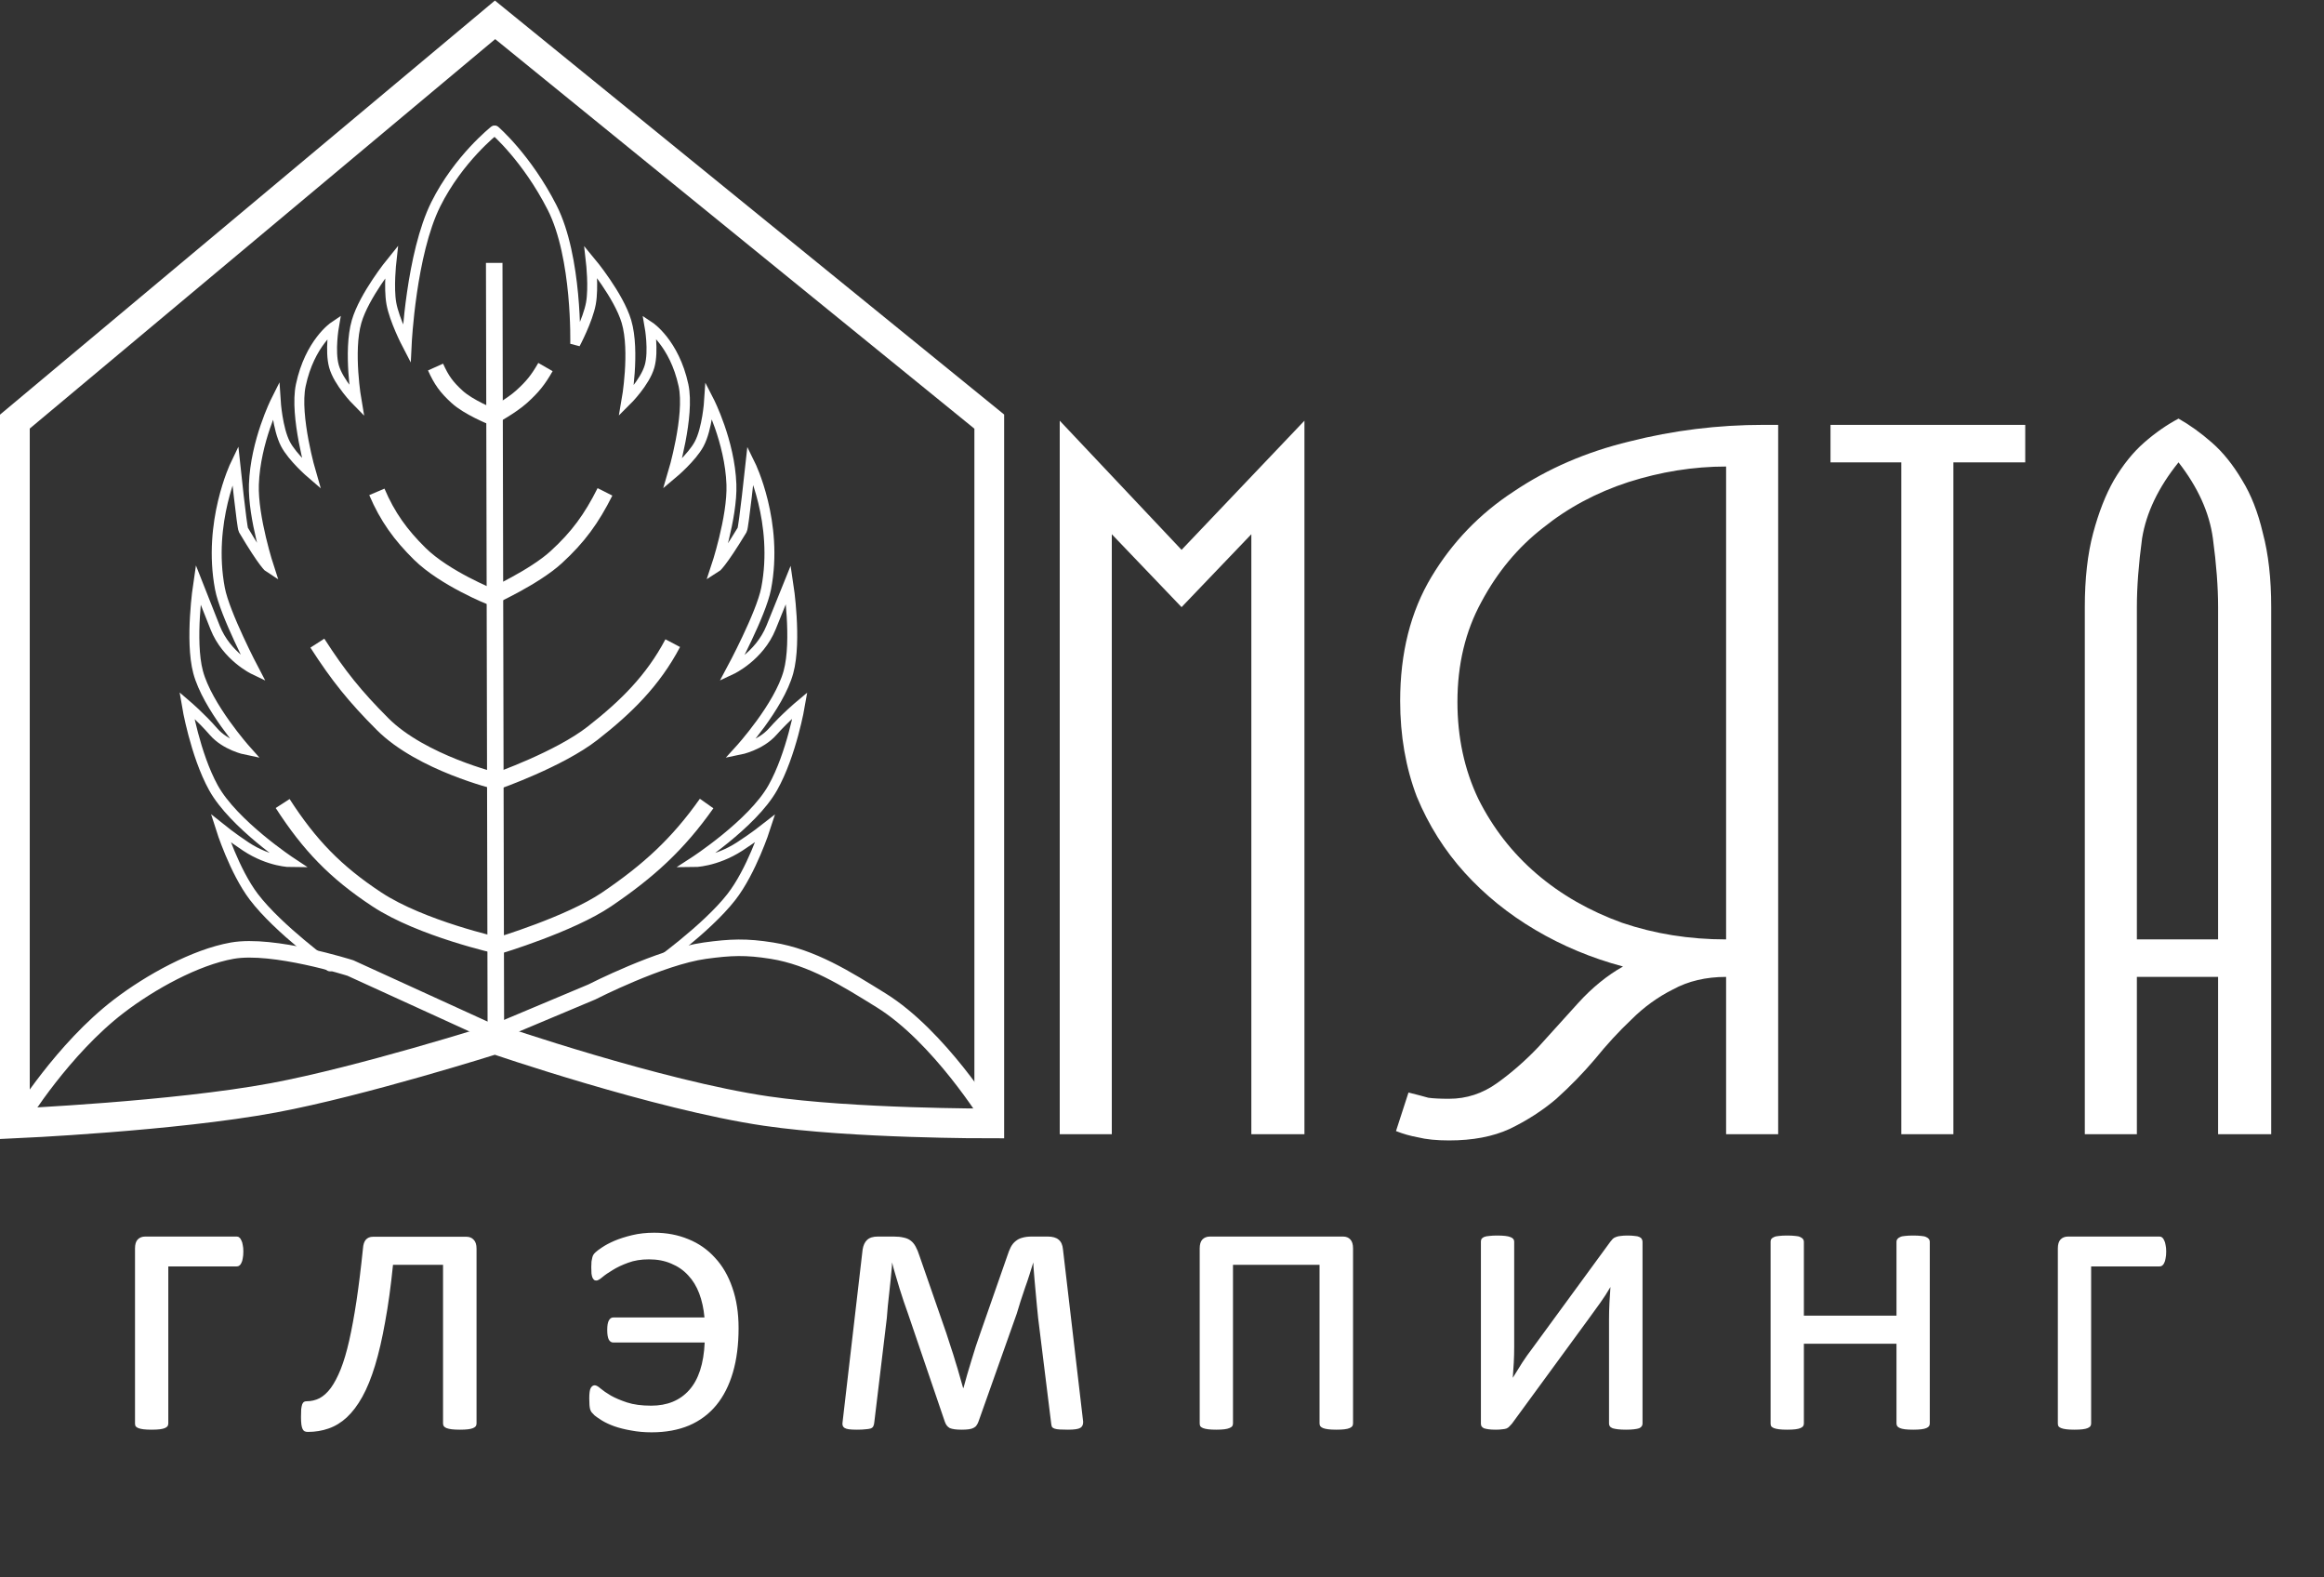 <?xml version="1.0" encoding="UTF-8"?> <svg xmlns="http://www.w3.org/2000/svg" width="1406" height="954" viewBox="0 0 1406 954" fill="none"><rect x="0" y="0" width="1406" height="954" fill="#333333" stroke="none"/><path d="M789.18 254.45V686H757.05V323.12L714.84 367.22L672.63 323.12V686H641.13V254.45L714.84 332.57L789.18 254.45ZM847.086 423.92C847.086 394.94 853.386 369.95 865.986 348.95C878.586 327.95 895.176 310.73 915.756 297.29C936.336 283.43 959.646 273.35 985.686 267.05C1012.15 260.33 1039.24 256.97 1066.96 256.97H1075.78V686H1044.28V590.87C1032.1 590.87 1021.39 593.39 1012.15 598.43C1002.91 603.05 994.506 609.14 986.946 616.7C979.386 623.84 972.036 631.82 964.896 640.64C957.756 649.04 949.986 657.02 941.586 664.58C933.186 671.72 923.736 677.81 913.236 682.85C903.156 687.47 890.976 689.78 876.696 689.78C869.136 689.78 862.836 689.15 857.796 687.89C853.176 687.05 848.766 685.79 844.566 684.11L852.126 660.8C857.166 662.06 861.156 663.11 864.096 663.95C867.036 664.37 871.236 664.58 876.696 664.58C887.196 664.58 896.856 661.43 905.676 655.13C914.496 648.83 922.896 641.48 930.876 633.08C938.856 624.26 946.836 615.44 954.816 606.62C963.216 597.38 972.246 590.03 981.906 584.57C963.006 579.53 945.366 572.18 928.986 562.52C912.606 552.86 898.326 541.31 886.146 527.87C873.966 514.43 864.306 499.1 857.166 481.88C850.446 464.24 847.086 444.92 847.086 423.92ZM1044.28 282.17C1024.54 282.17 1004.8 285.32 985.056 291.62C965.736 297.92 948.516 307.16 933.396 319.34C918.276 331.1 905.886 346.01 896.226 364.07C886.566 381.71 881.736 401.87 881.736 424.55C881.736 445.97 885.936 465.5 894.336 483.14C903.156 500.78 914.916 515.9 929.616 528.5C944.316 541.1 961.536 550.97 981.276 558.11C1001.02 564.83 1022.02 568.19 1044.28 568.19V282.17ZM1225.25 256.97V279.65H1181.78V686H1150.28V279.65H1107.44V256.97H1225.25ZM1374.06 686H1341.93V590.87H1292.79V686H1261.29V367.22C1261.29 350 1262.97 335.09 1266.33 322.49C1269.69 309.89 1273.89 299.18 1278.93 290.36C1284.39 281.12 1290.48 273.56 1297.2 267.68C1303.92 261.8 1310.85 256.97 1317.99 253.19C1324.71 256.97 1331.43 261.8 1338.15 267.68C1344.87 273.56 1350.96 281.12 1356.42 290.36C1361.88 299.18 1366.08 309.89 1369.02 322.49C1372.38 335.09 1374.06 350 1374.06 367.22V686ZM1341.93 367.22C1341.93 355.04 1340.88 341.18 1338.78 325.64C1336.68 310.1 1329.75 294.77 1317.99 279.65C1305.81 294.77 1298.46 310.1 1295.94 325.64C1293.84 341.18 1292.79 355.04 1292.79 367.22V568.19H1341.93V367.22Z" fill="white"></path><path d="M299.5 79C299.5 79 318.671 95.444 334 125.5C349.329 155.557 348 208 348 208C348 208 355.66 193.596 357.5 183.5C359.251 173.895 357.5 158.5 357.5 158.5C357.5 158.5 374.352 178.798 379 194.5C384.321 212.474 379 242.5 379 242.5C379 242.5 390.215 231.392 393 221.5C395.606 212.242 393 197.5 393 197.5C393 197.5 407.953 207.344 413.5 233C417.5 251.5 407 286.5 407 286.5C407 286.5 418.575 276.799 423 268.5C427.902 259.305 429 242.5 429 242.5C429 242.5 441.572 267 442.5 293C443.216 313.055 433 343.5 433 343.5C433 343.5 436.289 341.5 449 320.5C449.908 319 454 281 454 281C454 281 471.242 316 463.5 356C460.5 371.5 442.5 405 442.5 405C442.5 405 459.383 397.124 466.5 379.5C477 353.5 477 353.5 477 353.5C477 353.5 482.198 387.476 477 406.5C471.289 427.404 447.5 453.5 447.5 453.5C447.5 453.5 460 451 467.5 442.5C474.89 434.125 484 426.5 484 426.5C484 426.5 478.919 456.272 467.5 476.5C455.075 498.512 419.5 521.5 419.5 521.5C419.5 521.5 432.818 521.5 447.5 512C456 506.5 463 501 463 501C463 501 454.636 526.902 442.5 542.5C427.385 561.928 395.5 584.5 395.5 584.5" stroke="white" stroke-width="6" stroke-linecap="round"></path><path d="M299 79C299 79 277.392 96 263.67 123.5C248.673 153.557 246.059 208 246.059 208C246.059 208 238.565 193.596 236.765 183.5C235.052 173.895 236.765 158.5 236.765 158.5C236.765 158.5 220.277 178.798 215.73 194.5C210.524 212.474 215.73 242.5 215.73 242.5C215.73 242.5 204.757 231.392 202.032 221.5C199.483 212.242 202.032 197.5 202.032 197.5C202.032 197.5 187.403 207.344 181.976 233C178.062 251.5 188.335 286.5 188.335 286.5C188.335 286.5 177.01 276.799 172.681 268.5C167.885 259.305 166.811 242.5 166.811 242.5C166.811 242.5 154.511 267 153.603 293C152.902 313.055 162.897 343.5 162.897 343.5C162.897 343.5 159.679 341.5 147.243 320.5C146.355 319 142.351 281 142.351 281C142.351 281 125.482 316 133.057 356C135.992 371.5 153.603 405 153.603 405C153.603 405 137.085 397.124 130.122 379.5C119.849 353.5 119.849 353.5 119.849 353.5C119.849 353.5 114.763 387.476 119.849 406.5C125.436 427.404 148.711 453.5 148.711 453.5C148.711 453.5 136.481 451 129.143 442.5C121.913 434.125 113 426.5 113 426.5C113 426.5 117.971 456.272 129.143 476.5C141.3 498.512 176.105 521.5 176.105 521.5C176.105 521.5 163.075 521.5 148.711 512C140.395 506.5 133.546 501 133.546 501C133.546 501 141.729 526.902 153.603 542.5C168.391 561.928 199.586 584.5 199.586 584.5" stroke="white" stroke-width="6" stroke-linecap="round"></path><path d="M263.5 222C267.049 229.912 270.105 234.144 276.5 240C283.466 246.379 297.5 252 297.5 252C297.5 252 309.234 245.667 315.5 240C322.195 233.945 325.509 229.83 330 222" stroke="white" stroke-width="10"></path><path d="M228 297.5C234.379 312.502 242.376 323.571 254 335C269.094 349.841 297 361 297 361C297 361 323.233 349.145 336.5 337C349.866 324.765 357.857 313.688 366 297.5" stroke="white" stroke-width="10"></path><path d="M192 389C204.753 408.829 214.829 421.329 231.5 438C255 461.5 300.5 472.5 300.5 472.5C300.5 472.5 338.285 459.29 358.5 443.5C378.715 427.71 395.028 411.686 407 389" stroke="white" stroke-width="10"></path><path d="M427.5 486C409.994 510.826 392.14 526.949 367 544C344.878 559.004 301.5 572 301.5 572C301.5 572 254.829 561.683 228 544C202.983 527.512 187.257 511.168 171 486" stroke="white" stroke-width="10"></path><path d="M299 159L300 629" stroke="white" stroke-width="10"></path><path d="M12.5 676C12.5 676 38 634.5 72 608.5C90.883 594.06 118.139 578.958 140.5 575C165.303 570.611 212 585.5 212 585.5L298.5 625L358 600C358 600 399.735 578.663 426.5 575C442.17 572.855 451.382 572.505 467 575C491.356 578.891 512.026 592.021 533 605C568.111 626.726 598.5 676 598.5 676" stroke="white" stroke-width="10"></path><path d="M9 255V679.5C9 679.5 105.12 675.231 165.5 664C218.723 654.1 299.5 628.5 299.5 628.5C299.5 628.5 397.943 662.371 463.5 672C515.742 679.673 598.5 679.5 598.5 679.5V255L299.5 12L9 255Z" stroke="white" stroke-width="18"></path><path d="M147.229 756.944C147.229 758.572 147.106 759.955 146.862 761.095C146.7 762.234 146.415 763.17 146.008 763.902C145.682 764.635 145.275 765.164 144.787 765.489C144.38 765.815 143.851 765.978 143.2 765.978H101.818V860.948C101.818 861.599 101.656 862.169 101.33 862.657C101.005 863.064 100.476 863.43 99.743 863.756C99.011 864.081 97.993 864.326 96.691 864.488C95.389 864.651 93.721 864.732 91.686 864.732C89.733 864.732 88.106 864.651 86.804 864.488C85.502 864.326 84.444 864.081 83.63 863.756C82.897 863.43 82.368 863.064 82.043 862.657C81.799 862.169 81.677 861.599 81.677 860.948V755.113C81.677 752.672 82.206 750.882 83.264 749.742C84.403 748.521 85.949 747.911 87.902 747.911H143.2C143.851 747.911 144.38 748.115 144.787 748.521C145.275 748.847 145.682 749.417 146.008 750.23C146.415 750.963 146.7 751.899 146.862 753.038C147.106 754.096 147.229 755.398 147.229 756.944ZM288.303 860.948C288.303 861.599 288.14 862.169 287.814 862.657C287.489 863.064 286.96 863.43 286.228 863.756C285.495 864.081 284.478 864.326 283.176 864.488C281.874 864.651 280.246 864.732 278.293 864.732C276.258 864.732 274.59 864.651 273.288 864.488C271.986 864.326 270.928 864.081 270.114 863.756C269.382 863.43 268.853 863.064 268.527 862.657C268.202 862.169 268.039 861.599 268.039 860.948V765.001H237.766C236.464 777.94 234.877 789.456 233.005 799.547C231.215 809.638 229.18 818.427 226.901 825.914C224.623 833.401 222.059 839.708 219.211 844.835C216.363 849.962 213.229 854.112 209.812 857.286C206.475 860.379 202.813 862.617 198.825 864C194.919 865.383 190.728 866.075 186.252 866.075C185.52 866.075 184.868 865.953 184.299 865.709C183.811 865.465 183.404 865.017 183.078 864.366C182.753 863.715 182.508 862.82 182.346 861.681C182.183 860.46 182.102 858.914 182.102 857.042C182.102 855.089 182.142 853.502 182.224 852.281C182.386 851.061 182.59 850.084 182.834 849.352C183.16 848.619 183.526 848.131 183.933 847.887C184.421 847.643 184.991 847.521 185.642 847.521C188.327 847.521 190.891 846.91 193.332 845.689C195.773 844.387 198.052 842.312 200.168 839.464C202.284 836.534 204.278 832.75 206.149 828.111C208.021 823.391 209.73 817.613 211.276 810.777C212.823 803.941 214.287 795.966 215.671 786.852C217.054 777.656 218.356 767.117 219.577 755.235C219.74 752.794 220.31 751.004 221.286 749.864C222.344 748.644 223.809 748.033 225.681 748.033H282.077C284.03 748.033 285.536 748.644 286.594 749.864C287.733 751.004 288.303 752.794 288.303 755.235V860.948ZM446.833 803.331C446.833 813.341 445.694 822.252 443.415 830.064C441.136 837.877 437.8 844.469 433.405 849.84C429.011 855.211 423.518 859.321 416.926 862.169C410.334 864.936 402.766 866.319 394.221 866.319C389.826 866.319 385.716 865.953 381.892 865.221C378.067 864.57 374.649 863.715 371.638 862.657C368.708 861.599 366.185 860.419 364.069 859.117C362.035 857.815 360.57 856.798 359.675 856.065C358.861 855.252 358.251 854.601 357.844 854.112C357.518 853.624 357.233 853.014 356.989 852.281C356.826 851.549 356.704 850.694 356.623 849.718C356.542 848.66 356.501 847.358 356.501 845.812C356.501 842.719 356.786 840.644 357.355 839.586C358.007 838.447 358.82 837.877 359.797 837.877C360.692 837.877 361.872 838.528 363.337 839.83C364.883 841.132 366.958 842.556 369.562 844.103C372.167 845.567 375.422 846.951 379.328 848.253C383.316 849.555 388.199 850.206 393.977 850.206C403.661 850.206 411.311 847.073 416.926 840.807C422.622 834.459 425.756 824.856 426.325 811.998H371.027C369.888 811.998 368.993 811.428 368.342 810.289C367.691 809.068 367.365 807.115 367.365 804.43C367.365 801.744 367.691 799.832 368.342 798.692C368.993 797.472 369.888 796.861 371.027 796.861H426.203C425.715 791.49 424.657 786.648 423.029 782.335C421.402 778.022 419.164 774.36 416.315 771.349C413.467 768.256 410.049 765.896 406.062 764.269C402.155 762.56 397.679 761.705 392.634 761.705C387.832 761.705 383.601 762.397 379.938 763.78C376.358 765.082 373.265 766.547 370.661 768.175C368.057 769.721 365.941 771.186 364.313 772.569C362.767 773.871 361.587 774.522 360.773 774.522C360.285 774.522 359.838 774.4 359.431 774.156C359.105 773.831 358.78 773.383 358.454 772.813C358.21 772.244 358.007 771.43 357.844 770.372C357.762 769.314 357.722 768.012 357.722 766.466C357.722 765.082 357.762 763.943 357.844 763.048C358.007 762.071 358.169 761.257 358.332 760.606C358.495 759.955 358.698 759.426 358.942 759.02C359.187 758.531 359.634 758.002 360.285 757.433C360.936 756.782 362.238 755.805 364.191 754.503C366.226 753.119 368.749 751.777 371.76 750.475C374.852 749.173 378.433 748.033 382.502 747.057C386.571 746.08 391.006 745.592 395.808 745.592C403.295 745.592 410.171 746.894 416.438 749.498C422.704 752.021 428.075 755.764 432.551 760.729C437.108 765.611 440.607 771.633 443.049 778.795C445.572 785.956 446.833 794.135 446.833 803.331ZM655.29 859.85C655.371 861.64 654.802 862.901 653.581 863.634C652.36 864.366 649.878 864.732 646.135 864.732C644.1 864.732 642.432 864.692 641.13 864.61C639.828 864.529 638.811 864.366 638.078 864.122C637.346 863.878 636.817 863.552 636.491 863.146C636.247 862.657 636.084 862.047 636.003 861.314L628.068 797.228C627.824 794.949 627.58 792.507 627.336 789.903C627.092 787.299 626.848 784.654 626.604 781.969C626.359 779.283 626.115 776.598 625.871 773.912C625.708 771.227 625.505 768.704 625.261 766.344L625.139 763.536C624.406 765.896 623.633 768.378 622.819 770.982C622.006 773.587 621.11 776.231 620.134 778.917C619.239 781.603 618.343 784.288 617.448 786.974C616.634 789.659 615.861 792.182 615.129 794.542L592.058 859.605C591.732 860.582 591.325 861.396 590.837 862.047C590.43 862.698 589.82 863.227 589.006 863.634C588.273 864.041 587.297 864.326 586.076 864.488C584.937 864.651 583.513 864.732 581.804 864.732C580.095 864.732 578.671 864.651 577.531 864.488C576.392 864.326 575.415 864.081 574.602 863.756C573.869 863.349 573.259 862.82 572.771 862.169C572.282 861.518 571.875 860.704 571.55 859.728L549.333 794.542C548.519 792.263 547.665 789.822 546.77 787.218C545.956 784.614 545.101 781.969 544.206 779.283C543.392 776.516 542.578 773.79 541.765 771.104C540.951 768.419 540.259 765.896 539.689 763.536L539.567 766.344C539.323 768.704 539.079 771.227 538.835 773.912C538.591 776.598 538.306 779.283 537.98 781.969C537.736 784.654 537.451 787.299 537.126 789.903C536.882 792.507 536.678 794.949 536.516 797.228L528.947 860.216C528.866 861.192 528.662 862.006 528.337 862.657C528.093 863.227 527.564 863.674 526.75 864C525.936 864.244 524.878 864.407 523.576 864.488C522.274 864.651 520.565 864.732 518.449 864.732C516.415 864.732 514.787 864.651 513.566 864.488C512.427 864.326 511.532 864.041 510.881 863.634C510.311 863.227 509.945 862.739 509.782 862.169C509.619 861.518 509.619 860.745 509.782 859.85L521.867 755.846C522.274 753.242 523.169 751.288 524.553 749.986C526.018 748.603 528.174 747.911 531.022 747.911H540.666C543.026 747.911 545.02 748.115 546.647 748.521C548.356 748.847 549.781 749.457 550.92 750.353C552.141 751.248 553.158 752.468 553.972 754.015C554.785 755.479 555.559 757.351 556.291 759.63L572.526 806.383C573.422 809.231 574.357 812.12 575.334 815.05C576.311 817.898 577.206 820.746 578.02 823.595C578.915 826.362 579.729 829.088 580.461 831.773C581.275 834.459 582.007 837.022 582.658 839.464H582.902C583.635 836.941 584.367 834.296 585.1 831.529C585.913 828.681 586.768 825.833 587.663 822.984C588.558 820.055 589.453 817.166 590.349 814.317C591.325 811.469 592.261 808.743 593.156 806.139L609.392 759.63C610.043 757.595 610.734 755.846 611.467 754.381C612.281 752.835 613.257 751.614 614.396 750.719C615.536 749.742 616.879 749.05 618.425 748.644C620.052 748.155 622.006 747.911 624.284 747.911H633.806C636.735 747.911 638.933 748.521 640.397 749.742C641.944 750.963 642.839 752.916 643.083 755.602L655.29 859.85ZM818.581 860.948C818.581 861.599 818.418 862.169 818.093 862.657C817.767 863.064 817.238 863.43 816.506 863.756C815.773 864.081 814.756 864.326 813.454 864.488C812.152 864.651 810.524 864.732 808.571 864.732C806.537 864.732 804.868 864.651 803.566 864.488C802.264 864.326 801.206 864.081 800.393 863.756C799.66 863.43 799.131 863.064 798.806 862.657C798.48 862.169 798.317 861.599 798.317 860.948V765.001H745.949V860.948C745.949 861.599 745.786 862.169 745.461 862.657C745.135 863.064 744.566 863.43 743.752 863.756C743.02 864.081 742.002 864.326 740.7 864.488C739.398 864.651 737.771 864.732 735.817 864.732C733.864 864.732 732.237 864.651 730.935 864.488C729.632 864.326 728.575 864.081 727.761 863.756C727.028 863.43 726.499 863.064 726.174 862.657C725.93 862.169 725.808 861.599 725.808 860.948V755.113C725.808 752.672 726.337 750.882 727.395 749.742C728.534 748.521 730.08 747.911 732.033 747.911H812.478C814.431 747.911 815.936 748.521 816.994 749.742C818.052 750.882 818.581 752.672 818.581 755.113V860.948ZM993.713 861.07C993.713 861.64 993.55 862.169 993.225 862.657C992.899 863.146 992.37 863.552 991.638 863.878C990.905 864.122 989.888 864.326 988.586 864.488C987.284 864.651 985.656 864.732 983.703 864.732C981.75 864.732 980.122 864.651 978.82 864.488C977.518 864.326 976.46 864.122 975.646 863.878C974.833 863.552 974.263 863.146 973.938 862.657C973.612 862.169 973.449 861.64 973.449 861.07V797.838C973.449 794.664 973.531 791.45 973.693 788.194C973.856 784.858 974.06 781.603 974.304 778.429C972.432 781.684 970.357 784.898 968.078 788.072C965.881 791.165 963.643 794.257 961.364 797.35L914.733 861.07C914.164 861.721 913.635 862.291 913.146 862.779C912.74 863.268 912.17 863.674 911.438 864C910.786 864.244 909.932 864.407 908.874 864.488C907.816 864.651 906.514 864.732 904.968 864.732C903.177 864.732 901.713 864.651 900.573 864.488C899.434 864.326 898.498 864.122 897.766 863.878C897.115 863.552 896.626 863.146 896.301 862.657C896.057 862.169 895.935 861.64 895.935 861.07V750.963C895.935 750.393 896.057 749.864 896.301 749.376C896.626 748.888 897.155 748.481 897.888 748.155C898.701 747.83 899.759 747.626 901.062 747.545C902.364 747.382 903.951 747.301 905.822 747.301C909.729 747.301 912.414 747.626 913.879 748.277C915.344 748.847 916.076 749.742 916.076 750.963V814.562C916.076 817.735 915.995 820.909 915.832 824.083C915.669 827.175 915.466 830.268 915.222 833.36C917.093 830.268 918.965 827.257 920.837 824.327C922.79 821.316 924.865 818.386 927.062 815.538L974.304 750.963C974.792 750.312 975.28 749.742 975.769 749.254C976.338 748.766 976.989 748.399 977.722 748.155C978.535 747.83 979.471 747.626 980.529 747.545C981.587 747.382 982.971 747.301 984.68 747.301C986.389 747.301 987.813 747.382 988.952 747.545C990.173 747.626 991.109 747.83 991.76 748.155C992.492 748.481 992.98 748.888 993.225 749.376C993.55 749.864 993.713 750.434 993.713 751.085V861.07ZM1167.5 860.948C1167.5 861.599 1167.34 862.169 1167.01 862.657C1166.69 863.064 1166.16 863.43 1165.43 863.756C1164.69 864.081 1163.68 864.326 1162.38 864.488C1161.07 864.651 1159.45 864.732 1157.49 864.732C1155.46 864.732 1153.79 864.651 1152.49 864.488C1151.19 864.326 1150.17 864.081 1149.44 863.756C1148.7 863.43 1148.17 863.064 1147.85 862.657C1147.52 862.169 1147.36 861.599 1147.36 860.948V812.73H1091.33V860.948C1091.33 861.599 1091.17 862.169 1090.84 862.657C1090.52 863.064 1089.99 863.43 1089.25 863.756C1088.52 864.081 1087.51 864.326 1086.2 864.488C1084.9 864.651 1083.23 864.732 1081.2 864.732C1079.25 864.732 1077.62 864.651 1076.32 864.488C1075.01 864.326 1073.96 864.081 1073.14 863.756C1072.41 863.43 1071.88 863.064 1071.55 862.657C1071.31 862.169 1071.19 861.599 1071.19 860.948V751.085C1071.19 750.434 1071.31 749.905 1071.55 749.498C1071.88 749.01 1072.41 748.603 1073.14 748.277C1073.96 747.87 1075.01 747.626 1076.32 747.545C1077.62 747.382 1079.25 747.301 1081.2 747.301C1083.23 747.301 1084.9 747.382 1086.2 747.545C1087.51 747.626 1088.52 747.87 1089.25 748.277C1089.99 748.603 1090.52 749.01 1090.84 749.498C1091.17 749.905 1091.33 750.434 1091.33 751.085V795.763H1147.36V751.085C1147.36 750.434 1147.52 749.905 1147.85 749.498C1148.17 749.01 1148.7 748.603 1149.44 748.277C1150.17 747.87 1151.19 747.626 1152.49 747.545C1153.79 747.382 1155.46 747.301 1157.49 747.301C1159.45 747.301 1161.07 747.382 1162.38 747.545C1163.68 747.626 1164.69 747.87 1165.43 748.277C1166.16 748.603 1166.69 749.01 1167.01 749.498C1167.34 749.905 1167.5 750.434 1167.5 751.085V860.948ZM1310.53 756.944C1310.53 758.572 1310.41 759.955 1310.16 761.095C1310 762.234 1309.72 763.17 1309.31 763.902C1308.98 764.635 1308.58 765.164 1308.09 765.489C1307.68 765.815 1307.15 765.978 1306.5 765.978H1265.12V860.948C1265.12 861.599 1264.96 862.169 1264.63 862.657C1264.31 863.064 1263.78 863.43 1263.04 863.756C1262.31 864.081 1261.29 864.326 1259.99 864.488C1258.69 864.651 1257.02 864.732 1254.99 864.732C1253.03 864.732 1251.41 864.651 1250.1 864.488C1248.8 864.326 1247.74 864.081 1246.93 863.756C1246.2 863.43 1245.67 863.064 1245.34 862.657C1245.1 862.169 1244.98 861.599 1244.98 860.948V755.113C1244.98 752.672 1245.51 750.882 1246.56 749.742C1247.7 748.521 1249.25 747.911 1251.2 747.911H1306.5C1307.15 747.911 1307.68 748.115 1308.09 748.521C1308.58 748.847 1308.98 749.417 1309.31 750.23C1309.72 750.963 1310 751.899 1310.16 753.038C1310.41 754.096 1310.53 755.398 1310.53 756.944Z" fill="white"></path></svg> 